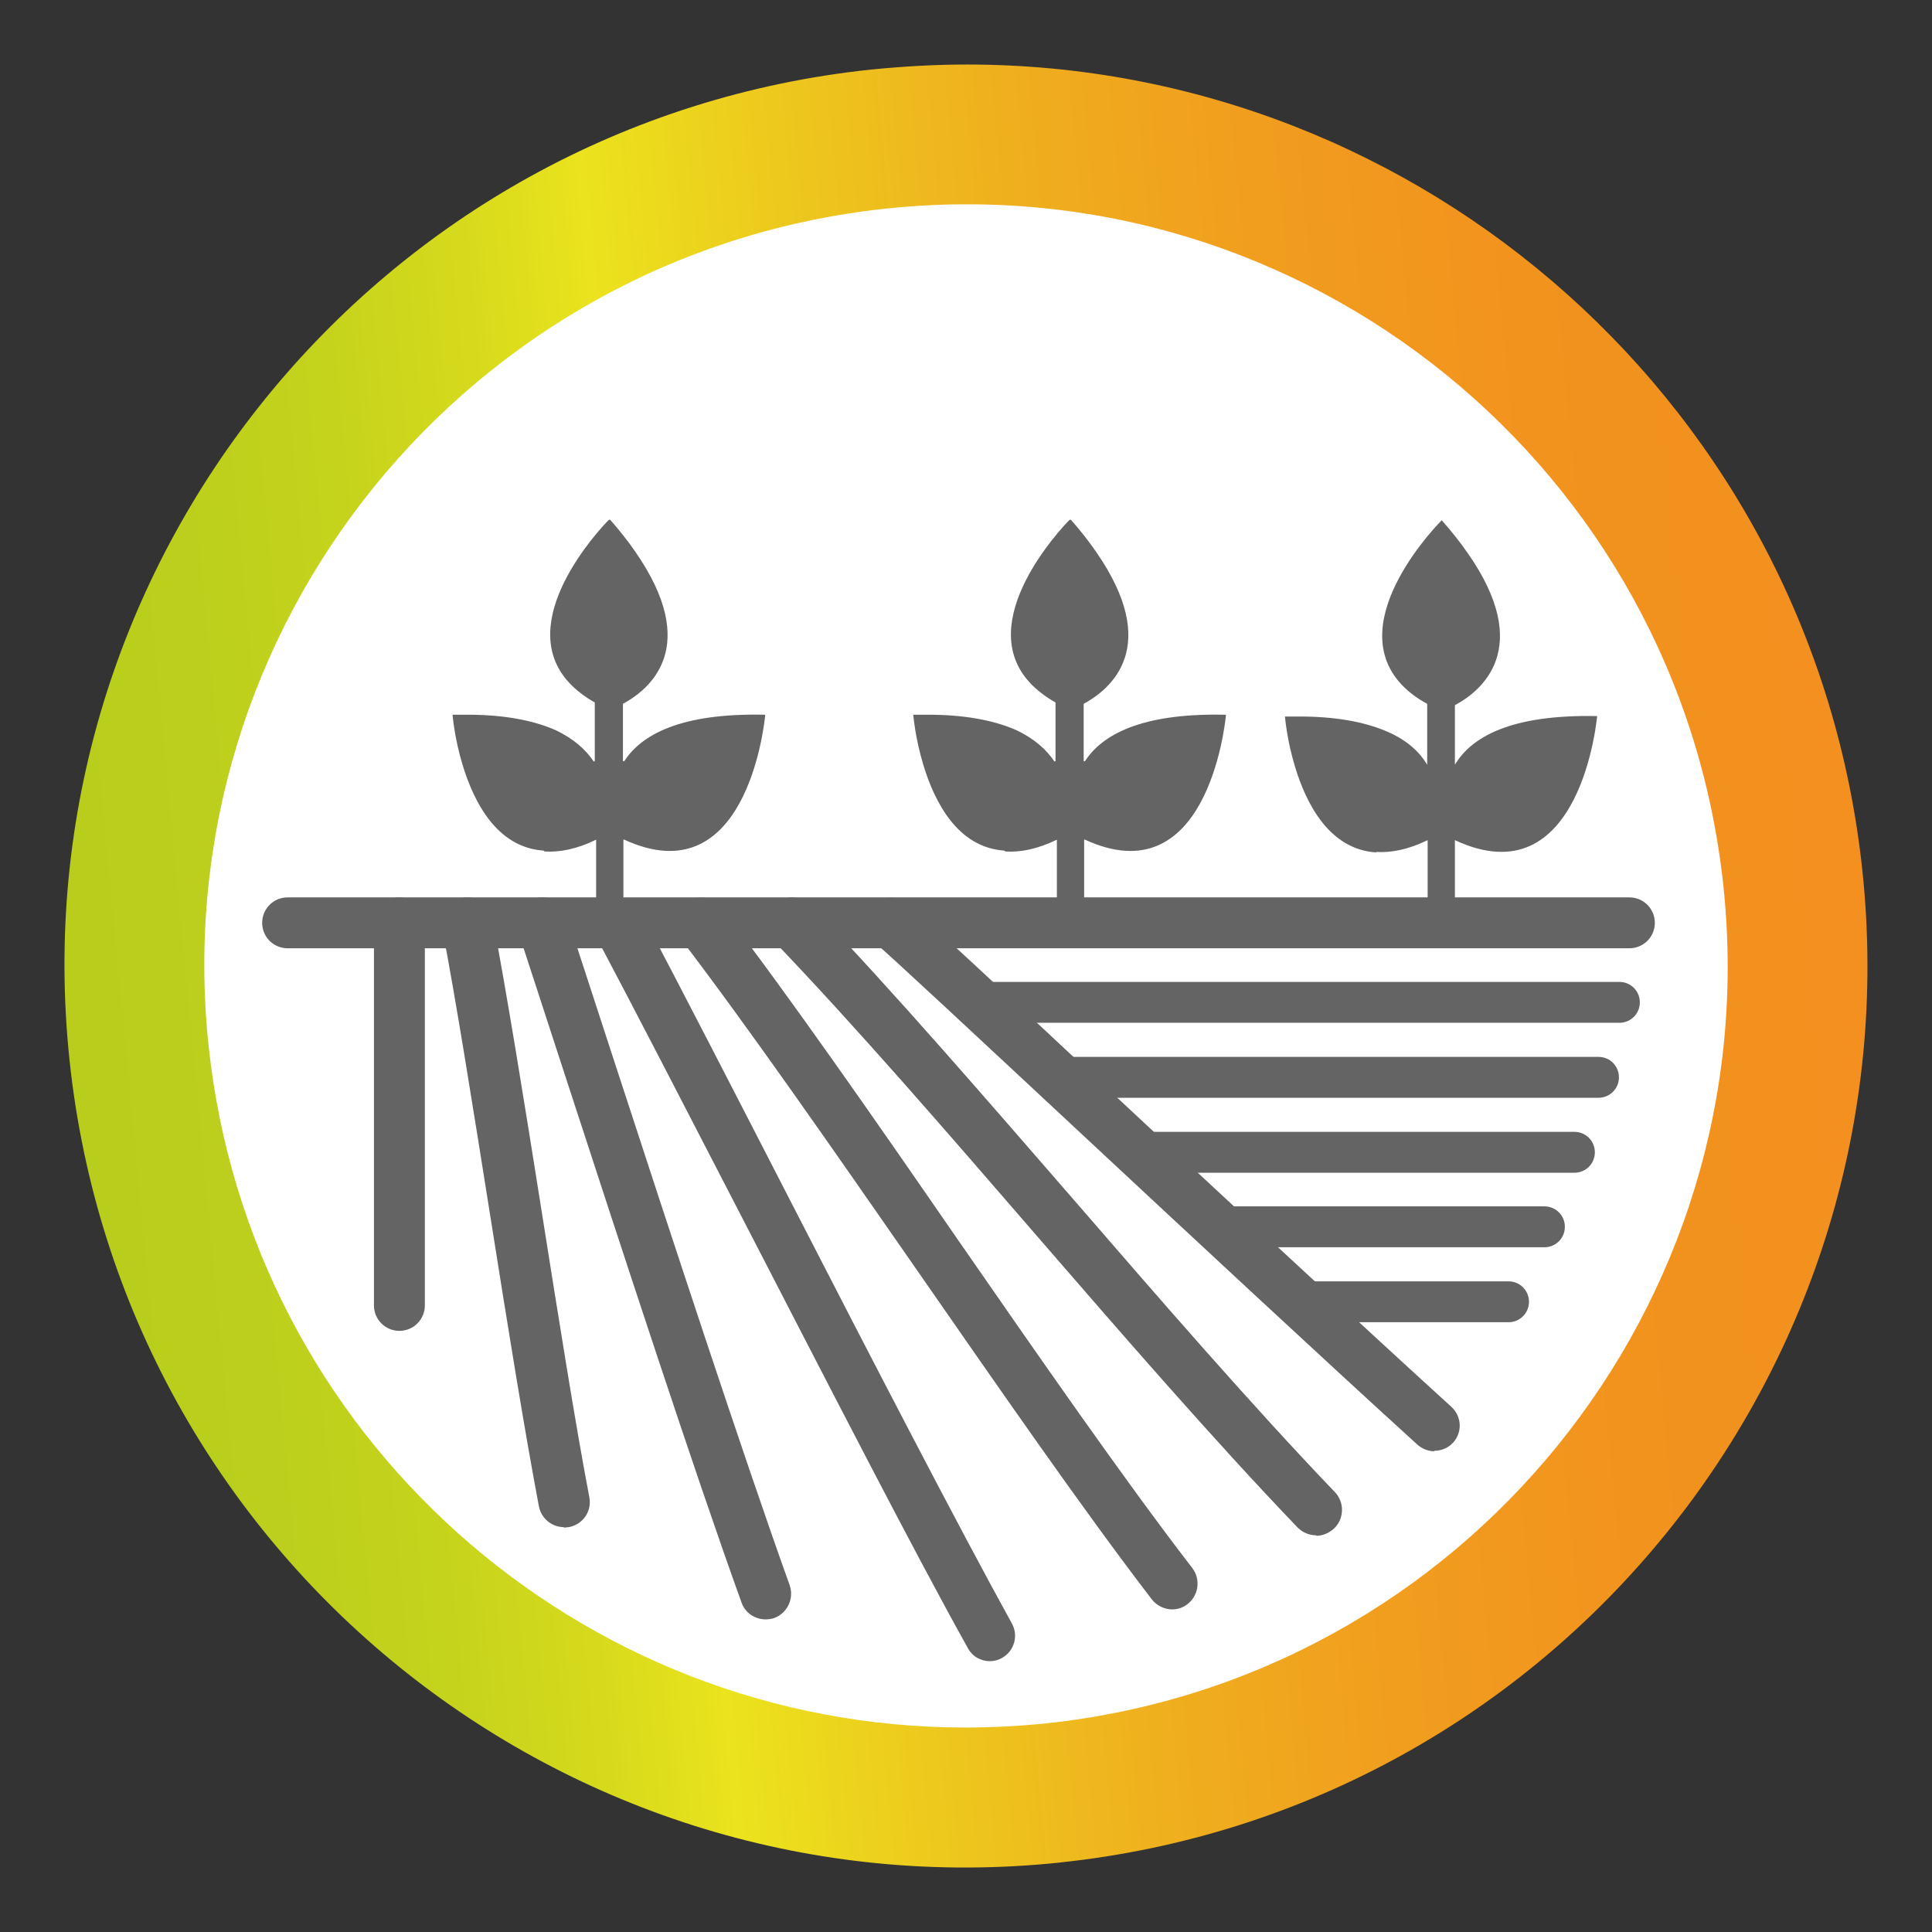 <svg xmlns="http://www.w3.org/2000/svg" xmlns:xlink="http://www.w3.org/1999/xlink" id="Layer_1" viewBox="0 0 42.52 42.52"><rect x="0" y="0" width="42.52" height="42.52" fill="#333333" stroke="none"/><defs><style>.cls-1{fill:none;}.cls-2{fill:#fff;}.cls-3{fill:#656464;}.cls-4{fill:url(#New_Gradient_Swatch_1);}</style><linearGradient id="New_Gradient_Swatch_1" x1="-573.27" y1="859.49" x2="-572.51" y2="859.49" gradientTransform="translate(34312.68 41347.15) rotate(-6) scale(51.99 -51.99)" gradientUnits="userSpaceOnUse"><stop offset="0" stop-color="#b8ce1c"></stop><stop offset=".11" stop-color="#bbcf1c"></stop><stop offset=".2" stop-color="#c5d31c"></stop><stop offset=".28" stop-color="#d6da1c"></stop><stop offset=".35" stop-color="#ebe31d"></stop><stop offset=".45" stop-color="#edca1d"></stop><stop offset=".58" stop-color="#efb01e"></stop><stop offset=".71" stop-color="#f19e1e"></stop><stop offset=".85" stop-color="#f2931e"></stop><stop offset="1" stop-color="#f3901f"></stop></linearGradient></defs><circle class="cls-2" cx="21.26" cy="21.26" r="18.7"></circle><path class="cls-1" d="M21.24,38.02c.59,0,1.18-.03,1.77-.09,9.21-.97,15.88-9.21,14.92-18.42-.97-9.2-9.21-15.88-18.42-14.92C10.3,5.56,3.62,13.81,4.59,23.01c.9,8.61,8.18,15.01,16.65,15.01Z"></path><path class="cls-4" d="M23.33,40.99c10.9-1.15,18.8-10.91,17.66-21.81C39.92,8.99,31.31,1.42,21.28,1.42c-.69,0-1.39,.04-2.1,.11C8.29,2.67,.38,12.44,1.53,23.33c1.15,10.9,10.91,18.81,21.81,17.66ZM19.51,4.59c9.21-.97,17.45,5.71,18.42,14.92,.97,9.2-5.71,17.45-14.92,18.42-.6,.06-1.19,.09-1.77,.09-8.47,0-15.74-6.4-16.65-15.01C3.62,13.81,10.3,5.56,19.51,4.59Z"></path><path class="cls-3" d="M30.29,18.75c.32,.02,.7-.05,1.13-.26v1.47c-.34,.11,.74-.01,.6,0v-1.47c2.78,1.3,3.13-2.73,3.13-2.73-1.92-.04-2.77,.47-3.13,1.07v-1.31c.58-.31,1.75-1.25,.28-3.35-.16-.23-.34-.46-.57-.72,0,0-2.21,2.19-.89,3.61,.15,.16,.33,.3,.57,.43v1.34c-.16-.27-.43-.53-.86-.72-.43-.19-1.03-.33-1.85-.34-.13,0-.27,0-.42,0,0,0,.04,.51,.22,1.1,.25,.83,.76,1.82,1.78,1.89"></path><path class="cls-3" d="M22.13,18.74c.32,.02,.7-.05,1.13-.26v1.77c-.12,.25,.46-.37,.6-.34v-.36s0-1.06,0-1.06c0-.01,.01-.02,.02-.01,2.65,1.22,3.07-2.44,3.1-2.73,0-.01,0-.02-.02-.02-1.86-.04-2.71,.45-3.08,1.02,0,.01-.03,0-.03,0v-1.25s0-.01,0-.01c.59-.32,1.73-1.25,.27-3.35-.15-.22-.34-.46-.55-.7,0,0-.02,0-.03,0-.18,.18-2.13,2.24-.87,3.59,.14,.15,.33,.3,.56,.43,0,0,0,0,0,.01v1.28s-.02,.02-.03,0c-.17-.25-.43-.49-.83-.68-.43-.19-1.03-.33-1.85-.34-.13,0-.27,0-.42,0,0,0,.04,.51,.22,1.1,.25,.83,.76,1.82,1.78,1.89"></path><path class="cls-3" d="M31.57,31.94c-.13,0-.27-.05-.38-.15-2.1-1.91-5.14-4.74-7.64-7.07-2.06-1.92-3.84-3.58-4.3-3.98-.23-.2-.26-.56-.06-.79,.2-.23,.56-.26,.79-.06,.48,.42,2.18,2,4.33,4.01,2.5,2.33,5.53,5.15,7.63,7.06,.23,.21,.25,.56,.04,.79-.11,.12-.26,.18-.42,.18Z"></path><path class="cls-3" d="M28.97,33.79c-.15,0-.3-.06-.41-.17-1.86-1.94-3.87-4.26-5.81-6.5-1.92-2.22-3.9-4.51-5.72-6.41-.21-.22-.21-.58,.02-.8,.22-.22,.58-.21,.8,.02,1.84,1.92,3.83,4.23,5.76,6.45,1.93,2.23,3.93,4.54,5.77,6.46,.21,.22,.21,.58-.02,.8-.11,.1-.25,.16-.39,.16Z"></path><path class="cls-3" d="M25.8,35.42c-.17,0-.34-.08-.45-.22-1.52-1.98-3.4-4.7-5.22-7.32-1.8-2.59-3.66-5.27-5.15-7.22-.19-.25-.14-.6,.1-.79,.25-.19,.6-.14,.79,.1,1.51,1.97,3.38,4.66,5.18,7.27,1.81,2.61,3.68,5.31,5.19,7.27,.19,.25,.14,.6-.1,.79-.1,.08-.22,.12-.34,.12Z"></path><path class="cls-3" d="M21.79,36.56c-.2,0-.39-.1-.49-.29-1.19-2.13-3.08-5.82-4.92-9.38-1.23-2.38-2.41-4.67-3.28-6.31-.15-.27-.04-.62,.23-.76,.27-.15,.61-.04,.76,.23,.87,1.64,2.05,3.94,3.28,6.33,1.83,3.56,3.73,7.23,4.9,9.35,.15,.27,.05,.61-.22,.76-.09,.05-.18,.07-.27,.07Z"></path><path class="cls-3" d="M16.85,35.64c-.23,0-.45-.14-.53-.37-1.05-2.91-2.62-7.73-3.88-11.59l-1.04-3.19c-.1-.29,.06-.61,.36-.71s.61,.06,.71,.36l1.04,3.19c1.26,3.86,2.83,8.66,3.87,11.56,.1,.29-.05,.61-.34,.72-.06,.02-.13,.03-.19,.03Z"></path><path class="cls-3" d="M12.41,33.61c-.26,0-.5-.19-.55-.46-.31-1.63-.7-4.05-1.07-6.39-.37-2.32-.75-4.73-1.06-6.34-.06-.31,.14-.6,.45-.66,.31-.06,.6,.14,.66,.45,.31,1.63,.7,4.04,1.07,6.38,.37,2.33,.75,4.74,1.06,6.36,.06,.31-.14,.6-.45,.66-.04,0-.07,.01-.11,.01Z"></path><path class="cls-3" d="M8.79,29.29c-.31,0-.56-.25-.56-.56v-8.42c0-.31,.25-.56,.56-.56s.56,.25,.56,.56v8.42c0,.31-.25,.56-.56,.56Z"></path><path class="cls-3" d="M35.87,20.87H6.33c-.31,0-.56-.25-.56-.56s.25-.56,.56-.56h29.53c.31,0,.56,.25,.56,.56s-.25,.56-.56,.56Z"></path><path class="cls-3" d="M35.64,22.51h-14.21c-.25,0-.45-.2-.45-.45s.2-.45,.45-.45h14.21c.25,0,.45,.2,.45,.45s-.2,.45-.45,.45Z"></path><path class="cls-3" d="M35.18,24.16h-11.95c-.25,0-.45-.2-.45-.45s.2-.45,.45-.45h11.95c.25,0,.45,.2,.45,.45s-.2,.45-.45,.45Z"></path><path class="cls-3" d="M34.65,25.81h-9.73c-.25,0-.45-.2-.45-.45s.2-.45,.45-.45h9.73c.25,0,.45,.2,.45,.45s-.2,.45-.45,.45Z"></path><path class="cls-3" d="M33.99,27.45h-7.27c-.25,0-.45-.2-.45-.45s.2-.45,.45-.45h7.27c.25,0,.45,.2,.45,.45s-.2,.45-.45,.45Z"></path><path class="cls-3" d="M33.2,29.1h-4.61c-.25,0-.45-.2-.45-.45s.2-.45,.45-.45h4.61c.25,0,.45,.2,.45,.45s-.2,.45-.45,.45Z"></path><path class="cls-3" d="M11.99,18.74c.32,.02,.7-.05,1.13-.26v1.77c-.12,.25,.46-.37,.6-.34v-.36s0-1.06,0-1.06c0-.01,.01-.02,.02-.01,2.65,1.22,3.07-2.44,3.1-2.73,0-.01,0-.02-.02-.02-1.86-.04-2.71,.45-3.08,1.02,0,.01-.03,0-.03,0v-1.25s0-.01,0-.01c.59-.32,1.73-1.25,.27-3.35-.15-.22-.34-.46-.55-.7,0,0-.02,0-.03,0-.18,.18-2.13,2.24-.87,3.59,.14,.15,.33,.3,.56,.43,0,0,0,0,0,.01v1.28s-.02,.02-.03,0c-.17-.25-.43-.49-.83-.68-.43-.19-1.03-.33-1.85-.34-.13,0-.27,0-.42,0,0,0,.04,.51,.22,1.1,.25,.83,.76,1.82,1.78,1.89"></path></svg>
